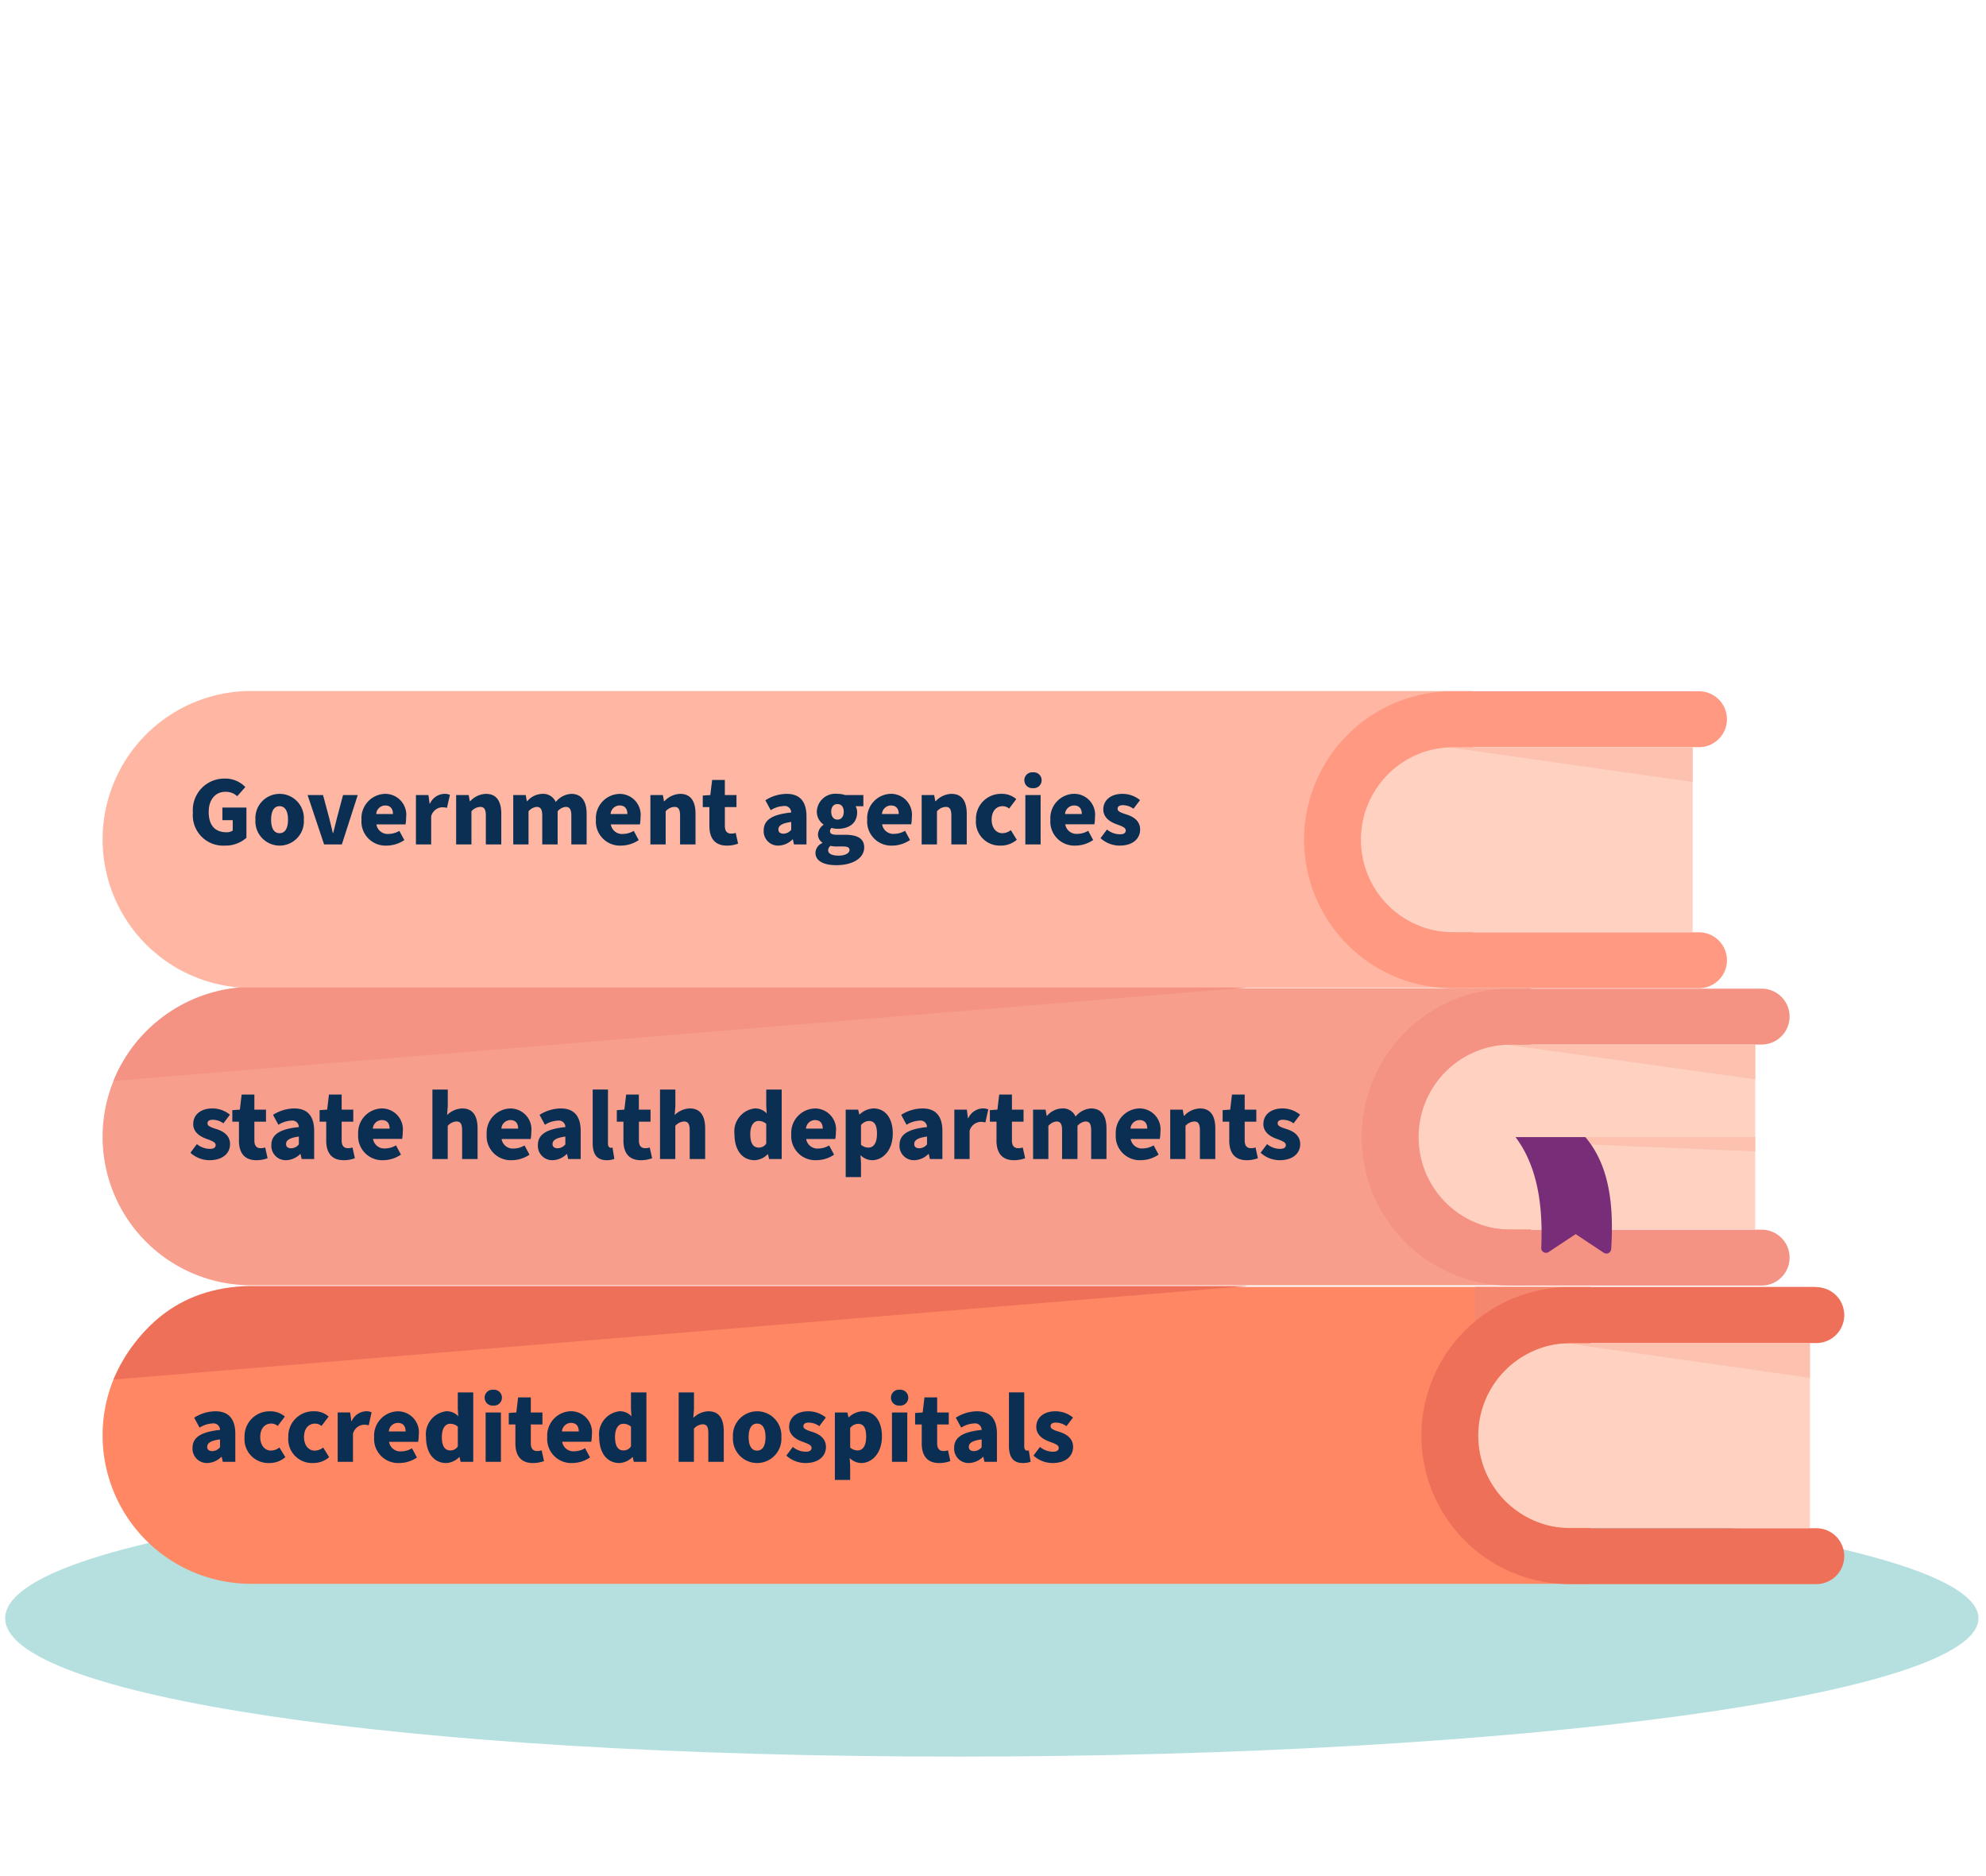 <svg xmlns="http://www.w3.org/2000/svg" xmlns:xlink="http://www.w3.org/1999/xlink" width="180" height="170" viewBox="0 0 180 170">
  <defs>
    <clipPath id="clip-path">
      <path id="Path_20272" data-name="Path 20272" d="M0,54.286H189.623V-49.881H0Z" transform="translate(0 49.881)" fill="none"/>
    </clipPath>
    <clipPath id="clip-path-2">
      <rect id="Rectangle_5840" data-name="Rectangle 5840" width="216.436" height="43.867" fill="#b671ae"/>
    </clipPath>
    <clipPath id="clip-identifying-misinformation-reputable-organization">
      <rect width="180" height="170"/>
    </clipPath>
  </defs>
  <g id="identifying-misinformation-reputable-organization" clip-path="url(#clip-identifying-misinformation-reputable-organization)">
    <g id="Group_12778" data-name="Group 12778" transform="translate(-1.716 104.886)">
      <g id="Group_12759" data-name="Group 12759" transform="translate(0 -49.881)" clip-path="url(#clip-path)">
        <g id="Group_12755" data-name="Group 12755" transform="translate(-16.609 62.389)" style="isolation: isolate">
          <g id="Group_12754" data-name="Group 12754" style="mix-blend-mode: multiply;isolation: isolate">
            <g id="Group_12753" data-name="Group 12753" clip-path="url(#clip-path-2)" style="isolation: isolate">
              <g id="Group_12752" data-name="Group 12752" transform="translate(18.794 16.707)" style="isolation: isolate">
                <path id="Path_20268" data-name="Path 20268" d="M44.97,0C-6.148,0-41.321,5.613-41.321,12.536S-6.148,25.072,44.97,25.072s92.556-5.613,92.556-12.536S96.088,0,44.97,0" transform="translate(41.321)" fill="#b5e0df"/>
              </g>
            </g>
          </g>
        </g>
        <g id="Group_12756" data-name="Group 12756" transform="translate(11.015 61.604)">
          <path id="Path_20269" data-name="Path 20269" d="M70.28,14.022h-121.4A13.452,13.452,0,0,1-64.577.569h0A13.452,13.452,0,0,1-51.124-12.884H70.28Z" transform="translate(64.577 12.884)" fill="#ff8763"/>
        </g>
        <g id="Group_12757" data-name="Group 12757" transform="translate(135.411 61.605)">
          <path id="Path_20270" data-name="Path 20270" d="M15.968,2.639h-30.64V-2.425h30.64a2.532,2.532,0,1,1,0,5.064" transform="translate(14.672 2.425)" fill="#f4876d"/>
        </g>
        <g id="Group_12758" data-name="Group 12758" transform="translate(135.411 66.722)">
          <path id="Path_20271" data-name="Path 20271" d="M15.816,8.715H-6.171A8.361,8.361,0,0,1-14.533.354,8.361,8.361,0,0,1-6.171-8.008H15.816Z" transform="translate(14.533 8.008)" fill="#ffd1c1"/>
        </g>
      </g>
      <g id="Group_12760" data-name="Group 12760" transform="translate(143.771 16.841)">
        <path id="Path_20273" data-name="Path 20273" d="M0,0,21.988,3.124V0Z" fill="#fcc1af"/>
      </g>
      <g id="Group_12765" data-name="Group 12765" transform="translate(0 -49.881)" clip-path="url(#clip-path)">
        <g id="Group_12761" data-name="Group 12761" transform="translate(130.544 61.631)">
          <path id="Path_20274" data-name="Path 20274" d="M7.011,14.022H29.35a2.532,2.532,0,1,0,0-5.064H7.1A8.389,8.389,0,1,1,7.1-7.82H29.35a2.533,2.533,0,0,0,2.533-2.533,2.532,2.532,0,0,0-2.533-2.531H7.011a13.453,13.453,0,1,0,0,26.906" transform="translate(6.442 12.884)" fill="#ef7059"/>
        </g>
        <g id="Group_12762" data-name="Group 12762" transform="translate(11.997 61.523)">
          <path id="Path_20275" data-name="Path 20275" d="M53.6,0H-36.781C-43.7.079-47.32,4.239-49.252,8.479Z" transform="translate(49.252)" fill="#ef7059"/>
        </g>
        <g id="Group_12763" data-name="Group 12763" transform="translate(11.015 7.609)">
          <path id="Path_20276" data-name="Path 20276" d="M64.74,14.022H-46.031A13.454,13.454,0,0,1-59.486.569h0A13.454,13.454,0,0,1-46.031-12.884H64.74Z" transform="translate(59.486 12.884)" fill="#ffb7a3"/>
        </g>
        <g id="Group_12764" data-name="Group 12764" transform="translate(124.779 12.727)">
          <path id="Path_20277" data-name="Path 20277" d="M15.816,8.715H-6.171A8.361,8.361,0,0,1-14.533.354h0A8.361,8.361,0,0,1-6.171-8.008H15.816Z" transform="translate(14.533 8.008)" fill="#ffd1c1"/>
        </g>
      </g>
      <g id="Group_12766" data-name="Group 12766" transform="translate(133.139 -37.154)">
        <path id="Path_20279" data-name="Path 20279" d="M0,0,21.988,3.124V0Z" fill="#fcc1af"/>
      </g>
      <g id="Group_12770" data-name="Group 12770" transform="translate(0 -49.881)" clip-path="url(#clip-path)">
        <g id="Group_12767" data-name="Group 12767" transform="translate(119.911 7.636)">
          <path id="Path_20280" data-name="Path 20280" d="M7.011,14.022H29.35a2.533,2.533,0,1,0,0-5.066H7.1A8.387,8.387,0,0,1-1.29.569h0A8.387,8.387,0,0,1,7.1-7.82H29.35a2.533,2.533,0,0,0,2.533-2.533h0a2.532,2.532,0,0,0-2.533-2.531H7.011A13.452,13.452,0,0,0-6.442.569h0A13.452,13.452,0,0,0,7.011,14.022" transform="translate(6.442 12.884)" fill="#ff9982"/>
        </g>
        <g id="Group_12768" data-name="Group 12768" transform="translate(11.015 34.553)">
          <path id="Path_20281" data-name="Path 20281" d="M67.464,14.022h-116A13.452,13.452,0,0,1-61.989.569,13.452,13.452,0,0,1-48.536-12.884h116Z" transform="translate(61.989 12.884)" fill="#f79e8c"/>
        </g>
        <g id="Group_12769" data-name="Group 12769" transform="translate(130.006 39.671)">
          <path id="Path_20282" data-name="Path 20282" d="M16.049,8.715H-6.385A8.361,8.361,0,0,1-14.747.354h0A8.361,8.361,0,0,1-6.385-8.008H16.049Z" transform="translate(14.747 8.008)" fill="#ffd1c1"/>
        </g>
      </g>
      <g id="Group_12771" data-name="Group 12771" transform="translate(138.367 -10.21)">
        <path id="Path_20284" data-name="Path 20284" d="M0,0,22.435,3.124V0Z" fill="#fcc1af"/>
      </g>
      <g id="Group_12774" data-name="Group 12774" transform="translate(0 -49.881)" clip-path="url(#clip-path)">
        <g id="Group_12772" data-name="Group 12772" transform="translate(125.139 34.58)">
          <path id="Path_20285" data-name="Path 20285" d="M7.011,14.022H29.8a2.533,2.533,0,0,0,0-5.066H7.1A8.387,8.387,0,0,1-1.29.569h0A8.387,8.387,0,0,1,7.1-7.82H29.8a2.533,2.533,0,0,0,2.533-2.533A2.532,2.532,0,0,0,29.8-12.884H7.011A13.452,13.452,0,0,0-6.442.569h0A13.452,13.452,0,0,0,7.011,14.022" transform="translate(6.442 12.884)" fill="#f49384"/>
        </g>
        <g id="Group_12773" data-name="Group 12773" transform="translate(11.997 34.472)">
          <path id="Path_20286" data-name="Path 20286" d="M53.6,0h-91.46A13.64,13.64,0,0,0-49.252,8.479Z" transform="translate(49.252)" fill="#f49384"/>
        </g>
      </g>
      <g id="Group_12775" data-name="Group 12775" transform="translate(143.771 -1.848)">
        <path id="Path_20288" data-name="Path 20288" d="M.851,0-.782.589l17.032.706V0Z" transform="translate(0.782)" fill="#fcc1af"/>
      </g>
      <g id="Group_12777" data-name="Group 12777" transform="translate(0 -49.881)" clip-path="url(#clip-path)">
        <g id="Group_12776" data-name="Group 12776" transform="translate(139.074 48.033)">
          <path id="Path_20289" data-name="Path 20289" d="M0,0H6.33c2.186,2.579,2.59,6.175,2.341,10.145a.433.433,0,0,1-.67.336L5.451,8.79,3,10.414a.431.431,0,0,1-.668-.378C2.508,6.067,1.946,2.577,0,0" fill="#772d77"/>
        </g>
      </g>
      <g id="Group" transform="translate(18.795 -37.37)">
        <path id="Path_20447" data-name="Path 20447" d="M3.3.108A2.86,2.86,0,0,0,5.256-.6V-3.339H3.078V-2.2h.936v.945a.972.972,0,0,1-.558.153c-1.089,0-1.62-.675-1.62-1.845,0-1.134.63-1.818,1.494-1.818a1.474,1.474,0,0,1,1.089.4L5.157-5.2a2.512,2.512,0,0,0-1.872-.765A2.848,2.848,0,0,0,.405-2.889,2.752,2.752,0,0,0,3.3.108Zm4.959,0a2.2,2.2,0,0,0,2.2-2.349,2.2,2.2,0,0,0-2.2-2.34,2.195,2.195,0,0,0-2.187,2.34A2.2,2.2,0,0,0,8.262.108Zm0-1.125c-.522,0-.765-.477-.765-1.224s.243-1.224.765-1.224.765.486.765,1.224S8.784-1.017,8.262-1.017ZM12.294,0h1.611l1.44-4.473H14.013l-.549,2.061c-.108.441-.225.909-.342,1.377h-.036c-.108-.468-.225-.936-.333-1.377L12.2-4.473H10.8Zm5.661.108a2.884,2.884,0,0,0,1.611-.5l-.45-.837a1.941,1.941,0,0,1-.963.279,1.029,1.029,0,0,1-1.116-.864h2.637a3.246,3.246,0,0,0,.054-.612A1.9,1.9,0,0,0,17.8-4.581a2.2,2.2,0,0,0-2.115,2.34A2.181,2.181,0,0,0,17.955.108Zm-.936-2.862a.824.824,0,0,1,.819-.774c.5,0,.7.333.7.774ZM20.619,0H22V-2.556a1.1,1.1,0,0,1,.972-.81,1.785,1.785,0,0,1,.459.054L23.7-4.491a1.168,1.168,0,0,0-.54-.09,1.494,1.494,0,0,0-1.269.882h-.036l-.1-.774H20.619Zm3.645,0H25.65V-3a1.118,1.118,0,0,1,.783-.4c.36,0,.522.189.522.81V0h1.4V-2.772c0-1.116-.414-1.809-1.386-1.809a2.015,2.015,0,0,0-1.431.666H25.5l-.1-.558H24.264Zm5.175,0h1.386V-3a1.121,1.121,0,0,1,.72-.4c.36,0,.522.189.522.81V0h1.395V-3a1.1,1.1,0,0,1,.72-.4c.351,0,.522.189.522.81V0H36.09V-2.772c0-1.116-.432-1.809-1.4-1.809a1.942,1.942,0,0,0-1.4.738,1.236,1.236,0,0,0-1.233-.738,1.85,1.85,0,0,0-1.35.666h-.036l-.1-.558H29.439ZM39.2.108a2.884,2.884,0,0,0,1.611-.5l-.45-.837a1.941,1.941,0,0,1-.963.279,1.029,1.029,0,0,1-1.116-.864h2.637a3.246,3.246,0,0,0,.054-.612,1.9,1.9,0,0,0-1.926-2.151,2.2,2.2,0,0,0-2.115,2.34A2.181,2.181,0,0,0,39.2.108Zm-.936-2.862a.824.824,0,0,1,.819-.774c.5,0,.7.333.7.774ZM41.868,0h1.386V-3a1.118,1.118,0,0,1,.783-.4c.36,0,.522.189.522.81V0h1.4V-2.772c0-1.116-.414-1.809-1.386-1.809a2.015,2.015,0,0,0-1.431.666H43.1L43-4.473H41.868ZM48.8.108a2.822,2.822,0,0,0,1.017-.18L49.6-1.044a1.212,1.212,0,0,1-.414.063c-.333,0-.567-.189-.567-.693v-1.71h1.053V-4.473H48.618V-5.841H47.466L47.3-4.473l-.684.045v1.044h.6v1.728C47.223-.6,47.682.108,48.8.108Zm4.671,0A1.872,1.872,0,0,0,54.747-.45h.036l.1.45h1.134V-2.538c0-1.4-.648-2.043-1.8-2.043A3.639,3.639,0,0,0,52.29-4l.486.9a2.393,2.393,0,0,1,1.17-.378.589.589,0,0,1,.684.585c-1.764.18-2.493.693-2.493,1.638A1.3,1.3,0,0,0,53.469.108Zm.477-1.08c-.306,0-.477-.126-.477-.387,0-.315.27-.558,1.161-.675v.711A.932.932,0,0,1,53.946-.972Zm4.761,2.853c1.557,0,2.538-.666,2.538-1.611,0-.81-.621-1.143-1.728-1.143h-.711c-.477,0-.657-.1-.657-.315a.36.36,0,0,1,.144-.306,2.062,2.062,0,0,0,.531.081c.99,0,1.782-.459,1.782-1.5a1.173,1.173,0,0,0-.135-.549h.7V-4.473H59.526a2.168,2.168,0,0,0-.7-.108,1.673,1.673,0,0,0-1.872,1.62,1.411,1.411,0,0,0,.6,1.152v.036a1.112,1.112,0,0,0-.495.846.877.877,0,0,0,.4.765v.036a1,1,0,0,0-.63.882C56.835,1.557,57.672,1.881,58.707,1.881Zm.117-4.131c-.324,0-.567-.243-.567-.711s.234-.693.567-.693.567.234.567.693S59.157-2.25,58.824-2.25Zm.108,3.267c-.576,0-.954-.162-.954-.486a.524.524,0,0,1,.216-.4,2.45,2.45,0,0,0,.63.054h.432c.423,0,.657.054.657.324C59.913.8,59.5,1.017,58.932,1.017Zm4.86-.909A2.884,2.884,0,0,0,65.4-.4l-.45-.837a1.942,1.942,0,0,1-.963.279,1.029,1.029,0,0,1-1.116-.864h2.637a3.246,3.246,0,0,0,.054-.612,1.9,1.9,0,0,0-1.926-2.151,2.2,2.2,0,0,0-2.115,2.34A2.181,2.181,0,0,0,63.792.108Zm-.936-2.862a.824.824,0,0,1,.819-.774c.5,0,.7.333.7.774ZM66.456,0h1.386V-3a1.118,1.118,0,0,1,.783-.4c.36,0,.522.189.522.81V0h1.395V-2.772c0-1.116-.414-1.809-1.386-1.809a2.015,2.015,0,0,0-1.431.666h-.036l-.1-.558H66.456ZM73.6.108a2.184,2.184,0,0,0,1.476-.531l-.54-.873a1.252,1.252,0,0,1-.774.279c-.549,0-.963-.477-.963-1.224s.387-1.224,1.008-1.224a.922.922,0,0,1,.576.216l.648-.855a1.926,1.926,0,0,0-1.305-.477,2.26,2.26,0,0,0-2.349,2.34A2.161,2.161,0,0,0,73.6.108ZM75.852,0h1.386V-4.473H75.852Zm.693-5.1a.712.712,0,0,0,.783-.72.711.711,0,0,0-.783-.711.711.711,0,0,0-.783.711A.712.712,0,0,0,76.545-5.1ZM80.388.108A2.884,2.884,0,0,0,82-.4l-.45-.837a1.942,1.942,0,0,1-.963.279,1.029,1.029,0,0,1-1.116-.864h2.637a3.246,3.246,0,0,0,.054-.612,1.9,1.9,0,0,0-1.926-2.151,2.2,2.2,0,0,0-2.115,2.34A2.181,2.181,0,0,0,80.388.108Zm-.936-2.862a.824.824,0,0,1,.819-.774c.5,0,.7.333.7.774ZM84.393.108c1.215,0,1.863-.639,1.863-1.458,0-.738-.54-1.143-1.224-1.359-.567-.18-.819-.288-.819-.522,0-.2.153-.324.477-.324a1.626,1.626,0,0,1,.963.324l.594-.783a2.5,2.5,0,0,0-1.6-.567c-1.044,0-1.728.567-1.728,1.413,0,.693.54,1.1,1.179,1.332.477.18.855.3.855.567,0,.216-.153.351-.531.351a1.872,1.872,0,0,1-1.17-.432l-.585.783A2.563,2.563,0,0,0,84.393.108Z" transform="translate(0 9)" fill="#0b2e53"/>
        <path id="Path_20446" data-name="Path 20446" d="M1.908.108c1.215,0,1.863-.639,1.863-1.458,0-.738-.54-1.143-1.224-1.359-.567-.18-.819-.288-.819-.522,0-.2.153-.324.477-.324a1.626,1.626,0,0,1,.963.324l.594-.783a2.5,2.5,0,0,0-1.6-.567c-1.044,0-1.728.567-1.728,1.413,0,.693.54,1.1,1.179,1.332.477.18.855.3.855.567,0,.216-.153.351-.531.351A1.872,1.872,0,0,1,.765-1.35L.18-.567A2.563,2.563,0,0,0,1.908.108Zm4.248,0a2.822,2.822,0,0,0,1.017-.18l-.216-.972a1.212,1.212,0,0,1-.414.063c-.333,0-.567-.189-.567-.693v-1.71H7.029V-4.473H5.976V-5.841H4.824L4.662-4.473l-.684.045v1.044h.6v1.728C4.581-.6,5.04.108,6.156.108Zm2.691,0A1.872,1.872,0,0,0,10.125-.45h.036l.1.45h1.134V-2.538c0-1.4-.648-2.043-1.8-2.043A3.639,3.639,0,0,0,7.668-4l.486.9a2.393,2.393,0,0,1,1.17-.378.589.589,0,0,1,.684.585c-1.764.18-2.493.693-2.493,1.638A1.3,1.3,0,0,0,8.847.108Zm.477-1.08c-.306,0-.477-.126-.477-.387,0-.315.27-.558,1.161-.675v.711A.932.932,0,0,1,9.324-.972ZM14.067.108a2.822,2.822,0,0,0,1.017-.18l-.216-.972a1.212,1.212,0,0,1-.414.063c-.333,0-.567-.189-.567-.693v-1.71H14.94V-4.473H13.887V-5.841H12.735l-.162,1.368-.684.045v1.044h.6v1.728C12.492-.6,12.951.108,14.067.108Zm3.582,0A2.884,2.884,0,0,0,19.26-.4l-.45-.837a1.941,1.941,0,0,1-.963.279,1.029,1.029,0,0,1-1.116-.864h2.637a3.246,3.246,0,0,0,.054-.612A1.9,1.9,0,0,0,17.5-4.581a2.2,2.2,0,0,0-2.115,2.34A2.181,2.181,0,0,0,17.649.108Zm-.936-2.862a.824.824,0,0,1,.819-.774c.5,0,.7.333.7.774ZM22.113,0H23.5V-3a1.118,1.118,0,0,1,.783-.4c.36,0,.522.189.522.81V0h1.4V-2.772c0-1.116-.414-1.809-1.386-1.809a2.025,2.025,0,0,0-1.377.6l.063-.8V-6.291H22.113ZM29.3.108a2.884,2.884,0,0,0,1.611-.5l-.45-.837a1.941,1.941,0,0,1-.963.279,1.029,1.029,0,0,1-1.116-.864h2.637a3.246,3.246,0,0,0,.054-.612,1.9,1.9,0,0,0-1.926-2.151,2.2,2.2,0,0,0-2.115,2.34A2.181,2.181,0,0,0,29.3.108Zm-.936-2.862a.824.824,0,0,1,.819-.774c.5,0,.7.333.7.774ZM33,.108A1.872,1.872,0,0,0,34.281-.45h.036l.1.45H35.55V-2.538c0-1.4-.648-2.043-1.8-2.043A3.639,3.639,0,0,0,31.824-4l.486.9a2.393,2.393,0,0,1,1.17-.378.589.589,0,0,1,.684.585c-1.764.18-2.493.693-2.493,1.638A1.3,1.3,0,0,0,33,.108Zm.477-1.08C33.174-.972,33-1.1,33-1.359c0-.315.27-.558,1.161-.675v.711A.932.932,0,0,1,33.48-.972ZM37.908.108A1.855,1.855,0,0,0,38.6-.009l-.162-1.026a.555.555,0,0,1-.162.018c-.108,0-.252-.09-.252-.378v-4.9H36.639v4.842C36.639-.513,36.954.108,37.908.108Zm3.1,0a2.822,2.822,0,0,0,1.017-.18l-.216-.972a1.212,1.212,0,0,1-.414.063c-.333,0-.567-.189-.567-.693v-1.71h1.053V-4.473H40.824V-5.841H39.672L39.51-4.473l-.684.045v1.044h.6v1.728C39.429-.6,39.888.108,41,.108ZM42.741,0h1.386V-3a1.118,1.118,0,0,1,.783-.4c.36,0,.522.189.522.81V0h1.4V-2.772c0-1.116-.414-1.809-1.386-1.809a2.025,2.025,0,0,0-1.377.6l.063-.8V-6.291H42.741Zm8.577.108A1.753,1.753,0,0,0,52.5-.432h.027l.1.432h1.143V-6.291h-1.4v1.5l.045.666a1.419,1.419,0,0,0-1.08-.459,2.094,2.094,0,0,0-1.845,2.34C49.491-.783,50.211.108,51.318.108Zm.369-1.143c-.477,0-.765-.36-.765-1.215,0-.837.351-1.2.747-1.2a1.068,1.068,0,0,1,.7.261V-1.4A.779.779,0,0,1,51.687-1.035ZM56.907.108a2.884,2.884,0,0,0,1.611-.5l-.45-.837a1.941,1.941,0,0,1-.963.279,1.029,1.029,0,0,1-1.116-.864h2.637a3.246,3.246,0,0,0,.054-.612,1.9,1.9,0,0,0-1.926-2.151,2.2,2.2,0,0,0-2.115,2.34A2.181,2.181,0,0,0,56.907.108Zm-.936-2.862a.824.824,0,0,1,.819-.774c.5,0,.7.333.7.774Zm3.6,4.392h1.386V.342l-.045-.693a1.516,1.516,0,0,0,1.053.459c.963,0,1.872-.882,1.872-2.421,0-1.377-.666-2.268-1.746-2.268a1.907,1.907,0,0,0-1.251.54H60.8l-.1-.432H59.571Zm2.061-2.673a.99.99,0,0,1-.675-.261V-3.069a.958.958,0,0,1,.72-.378c.495,0,.729.369.729,1.152C62.406-1.386,62.064-1.035,61.632-1.035ZM65.781.108A1.872,1.872,0,0,0,67.059-.45H67.1l.1.45h1.134V-2.538c0-1.4-.648-2.043-1.8-2.043A3.639,3.639,0,0,0,64.6-4l.486.9a2.393,2.393,0,0,1,1.17-.378.589.589,0,0,1,.684.585c-1.764.18-2.493.693-2.493,1.638A1.3,1.3,0,0,0,65.781.108Zm.477-1.08c-.306,0-.477-.126-.477-.387,0-.315.27-.558,1.161-.675v.711A.932.932,0,0,1,66.258-.972ZM69.417,0H70.8V-2.556a1.1,1.1,0,0,1,.972-.81,1.785,1.785,0,0,1,.459.054l.261-1.179a1.168,1.168,0,0,0-.54-.09,1.494,1.494,0,0,0-1.269.882H70.65l-.1-.774H69.417Zm5.4.108a2.822,2.822,0,0,0,1.017-.18l-.216-.972a1.212,1.212,0,0,1-.414.063c-.333,0-.567-.189-.567-.693v-1.71H75.69V-4.473H74.637V-5.841H73.485l-.162,1.368-.684.045v1.044h.6v1.728C73.242-.6,73.7.108,74.817.108ZM76.554,0H77.94V-3a1.121,1.121,0,0,1,.72-.4c.36,0,.522.189.522.81V0h1.395V-3a1.1,1.1,0,0,1,.72-.4c.351,0,.522.189.522.81V0h1.386V-2.772c0-1.116-.432-1.809-1.4-1.809a1.942,1.942,0,0,0-1.4.738,1.236,1.236,0,0,0-1.233-.738,1.85,1.85,0,0,0-1.35.666h-.036l-.1-.558H76.554Zm9.765.108A2.884,2.884,0,0,0,87.93-.4l-.45-.837a1.942,1.942,0,0,1-.963.279A1.029,1.029,0,0,1,85.4-1.818h2.637a3.246,3.246,0,0,0,.054-.612,1.9,1.9,0,0,0-1.926-2.151,2.2,2.2,0,0,0-2.115,2.34A2.181,2.181,0,0,0,86.319.108Zm-.936-2.862a.824.824,0,0,1,.819-.774c.5,0,.7.333.7.774ZM88.983,0h1.386V-3a1.118,1.118,0,0,1,.783-.4c.36,0,.522.189.522.81V0h1.395V-2.772c0-1.116-.414-1.809-1.386-1.809a2.015,2.015,0,0,0-1.431.666h-.036l-.1-.558H88.983Zm6.93.108a2.822,2.822,0,0,0,1.017-.18l-.216-.972a1.212,1.212,0,0,1-.414.063c-.333,0-.567-.189-.567-.693v-1.71h1.053V-4.473H95.733V-5.841H94.581l-.162,1.368-.684.045v1.044h.6v1.728C94.338-.6,94.8.108,95.913.108Zm2.988,0c1.215,0,1.863-.639,1.863-1.458,0-.738-.54-1.143-1.224-1.359-.567-.18-.819-.288-.819-.522,0-.2.153-.324.477-.324a1.626,1.626,0,0,1,.963.324l.594-.783a2.5,2.5,0,0,0-1.6-.567c-1.044,0-1.728.567-1.728,1.413,0,.693.54,1.1,1.179,1.332.477.18.855.3.855.567,0,.216-.153.351-.531.351a1.872,1.872,0,0,1-1.17-.432l-.585.783A2.563,2.563,0,0,0,98.9.108Z" transform="translate(0 37.506)" fill="#0b2e53"/>
        <path id="Path_20445" data-name="Path 20445" d="M1.7.108A1.872,1.872,0,0,0,2.979-.45h.036l.1.45H4.248V-2.538c0-1.4-.648-2.043-1.8-2.043A3.639,3.639,0,0,0,.522-4l.486.9a2.393,2.393,0,0,1,1.17-.378.589.589,0,0,1,.684.585C1.1-2.709.369-2.2.369-1.251A1.3,1.3,0,0,0,1.7.108Zm.477-1.08c-.306,0-.477-.126-.477-.387,0-.315.27-.558,1.161-.675v.711A.932.932,0,0,1,2.178-.972ZM7.308.108A2.184,2.184,0,0,0,8.784-.423L8.244-1.3a1.252,1.252,0,0,1-.774.279c-.549,0-.963-.477-.963-1.224s.387-1.224,1.008-1.224a.922.922,0,0,1,.576.216L8.739-4.1a1.926,1.926,0,0,0-1.305-.477,2.26,2.26,0,0,0-2.349,2.34A2.161,2.161,0,0,0,7.308.108Zm3.969,0a2.184,2.184,0,0,0,1.476-.531l-.54-.873a1.252,1.252,0,0,1-.774.279c-.549,0-.963-.477-.963-1.224s.387-1.224,1.008-1.224a.922.922,0,0,1,.576.216l.648-.855A1.926,1.926,0,0,0,11.4-4.581a2.26,2.26,0,0,0-2.349,2.34A2.161,2.161,0,0,0,11.277.108ZM13.527,0h1.386V-2.556a1.1,1.1,0,0,1,.972-.81,1.785,1.785,0,0,1,.459.054L16.6-4.491a1.168,1.168,0,0,0-.54-.09A1.494,1.494,0,0,0,14.8-3.7H14.76l-.1-.774H13.527ZM19.1.108a2.884,2.884,0,0,0,1.611-.5l-.45-.837a1.941,1.941,0,0,1-.963.279,1.029,1.029,0,0,1-1.116-.864h2.637a3.246,3.246,0,0,0,.054-.612,1.9,1.9,0,0,0-1.926-2.151,2.2,2.2,0,0,0-2.115,2.34A2.181,2.181,0,0,0,19.1.108Zm-.936-2.862a.824.824,0,0,1,.819-.774c.5,0,.7.333.7.774Zm5.2,2.862a1.753,1.753,0,0,0,1.179-.54h.027l.1.432h1.143V-6.291h-1.4v1.5l.045.666a1.419,1.419,0,0,0-1.08-.459,2.094,2.094,0,0,0-1.845,2.34C21.537-.783,22.257.108,23.364.108Zm.369-1.143c-.477,0-.765-.36-.765-1.215,0-.837.351-1.2.747-1.2a1.068,1.068,0,0,1,.7.261V-1.4A.779.779,0,0,1,23.733-1.035ZM26.937,0h1.386V-4.473H26.937Zm.693-5.1a.712.712,0,0,0,.783-.72.711.711,0,0,0-.783-.711.711.711,0,0,0-.783.711A.712.712,0,0,0,27.63-5.1ZM31.212.108a2.822,2.822,0,0,0,1.017-.18l-.216-.972a1.212,1.212,0,0,1-.414.063c-.333,0-.567-.189-.567-.693v-1.71h1.053V-4.473H31.032V-5.841H29.88l-.162,1.368-.684.045v1.044h.6v1.728C29.637-.6,30.1.108,31.212.108Zm3.582,0A2.884,2.884,0,0,0,36.4-.4l-.45-.837a1.941,1.941,0,0,1-.963.279,1.029,1.029,0,0,1-1.116-.864h2.637a3.247,3.247,0,0,0,.054-.612,1.9,1.9,0,0,0-1.926-2.151,2.2,2.2,0,0,0-2.115,2.34A2.181,2.181,0,0,0,34.794.108Zm-.936-2.862a.824.824,0,0,1,.819-.774c.5,0,.7.333.7.774ZM39.06.108a1.753,1.753,0,0,0,1.179-.54h.027l.1.432h1.143V-6.291h-1.4v1.5l.045.666a1.419,1.419,0,0,0-1.08-.459,2.094,2.094,0,0,0-1.845,2.34C37.233-.783,37.953.108,39.06.108Zm.369-1.143c-.477,0-.765-.36-.765-1.215,0-.837.351-1.2.747-1.2a1.068,1.068,0,0,1,.7.261V-1.4A.779.779,0,0,1,39.429-1.035Zm5,1.035h1.386V-3a1.118,1.118,0,0,1,.783-.4c.36,0,.522.189.522.81V0h1.4V-2.772c0-1.116-.414-1.809-1.386-1.809a2.025,2.025,0,0,0-1.377.6l.063-.8V-6.291H44.433Zm7.11.108a2.2,2.2,0,0,0,2.2-2.349,2.2,2.2,0,0,0-2.2-2.34,2.195,2.195,0,0,0-2.187,2.34A2.2,2.2,0,0,0,51.543.108Zm0-1.125c-.522,0-.765-.477-.765-1.224s.243-1.224.765-1.224.765.486.765,1.224S52.065-1.017,51.543-1.017ZM55.917.108c1.215,0,1.863-.639,1.863-1.458,0-.738-.54-1.143-1.224-1.359-.567-.18-.819-.288-.819-.522,0-.2.153-.324.477-.324a1.626,1.626,0,0,1,.963.324l.594-.783a2.5,2.5,0,0,0-1.6-.567c-1.044,0-1.728.567-1.728,1.413,0,.693.54,1.1,1.179,1.332.477.18.855.3.855.567,0,.216-.153.351-.531.351a1.872,1.872,0,0,1-1.17-.432l-.585.783A2.563,2.563,0,0,0,55.917.108Zm2.673,1.53h1.386V.342l-.045-.693a1.516,1.516,0,0,0,1.053.459c.963,0,1.872-.882,1.872-2.421,0-1.377-.666-2.268-1.746-2.268a1.907,1.907,0,0,0-1.251.54h-.036l-.1-.432H58.59Zm2.061-2.673a.99.99,0,0,1-.675-.261V-3.069a.958.958,0,0,1,.72-.378c.495,0,.729.369.729,1.152C61.425-1.386,61.083-1.035,60.651-1.035ZM63.765,0h1.386V-4.473H63.765Zm.693-5.1a.712.712,0,0,0,.783-.72.711.711,0,0,0-.783-.711.711.711,0,0,0-.783.711A.712.712,0,0,0,64.458-5.1ZM68.04.108a2.822,2.822,0,0,0,1.017-.18l-.216-.972a1.212,1.212,0,0,1-.414.063c-.333,0-.567-.189-.567-.693v-1.71h1.053V-4.473H67.86V-5.841H66.708l-.162,1.368-.684.045v1.044h.6v1.728C66.465-.6,66.924.108,68.04.108Zm2.691,0A1.872,1.872,0,0,0,72.009-.45h.036l.1.45h1.134V-2.538c0-1.4-.648-2.043-1.8-2.043A3.639,3.639,0,0,0,69.552-4l.486.9a2.393,2.393,0,0,1,1.17-.378.589.589,0,0,1,.684.585c-1.764.18-2.493.693-2.493,1.638A1.3,1.3,0,0,0,70.731.108Zm.477-1.08c-.306,0-.477-.126-.477-.387,0-.315.27-.558,1.161-.675v.711A.932.932,0,0,1,71.208-.972ZM75.636.108a1.855,1.855,0,0,0,.693-.117l-.162-1.026a.555.555,0,0,1-.162.018c-.108,0-.252-.09-.252-.378v-4.9H74.367v4.842C74.367-.513,74.682.108,75.636.108Zm2.682,0c1.215,0,1.863-.639,1.863-1.458,0-.738-.54-1.143-1.224-1.359-.567-.18-.819-.288-.819-.522,0-.2.153-.324.477-.324a1.626,1.626,0,0,1,.963.324l.594-.783a2.5,2.5,0,0,0-1.6-.567c-1.044,0-1.728.567-1.728,1.413,0,.693.54,1.1,1.179,1.332.477.18.855.3.855.567,0,.216-.153.351-.531.351a1.872,1.872,0,0,1-1.17-.432l-.585.783A2.563,2.563,0,0,0,78.318.108Z" transform="translate(0 64.947)" fill="#0b2e53"/>
      </g>
    </g>
  </g>
</svg>
